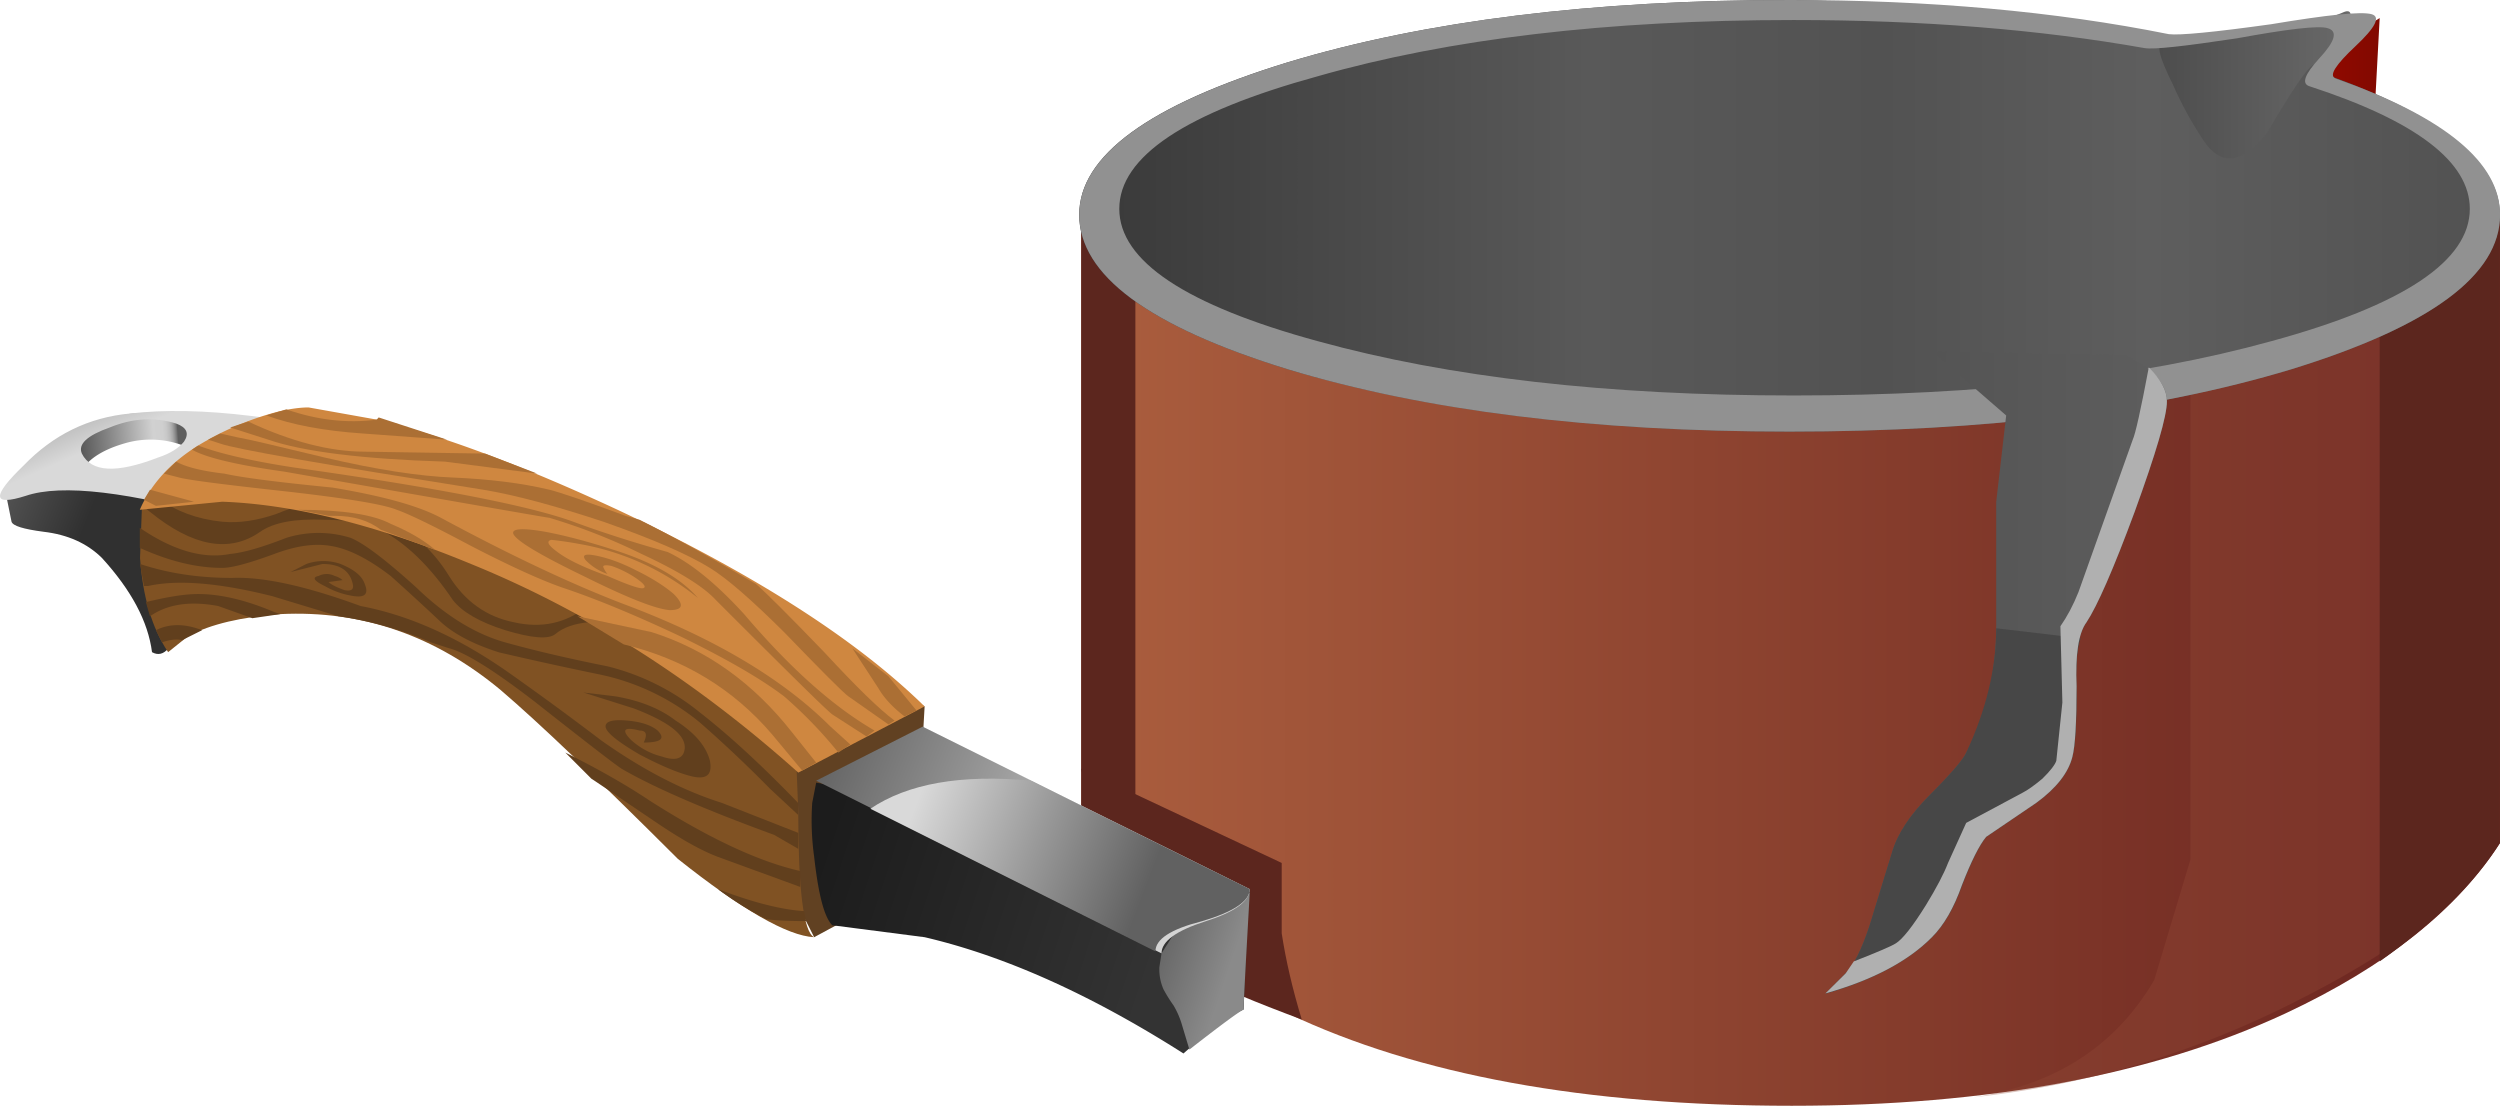 <svg xmlns="http://www.w3.org/2000/svg" viewBox="0 0 56.058 24.795"><defs><linearGradient id="l" y2="881.43" gradientUnits="userSpaceOnUse" x2="668.39" y1="881.43" x1="663.51"><stop offset="0" stop-color="#bf7960"/><stop offset="1" stop-color="#995039"/></linearGradient><linearGradient id="d" y2="867.08" gradientUnits="userSpaceOnUse" x2="692.86" gradientTransform="matrix(.72 0 0 -.72 -456.2 642.42)" y1="867.08" x1="689.34"><stop offset="0" stop-color="#ab0a00"/><stop offset="1" stop-color="#820900"/></linearGradient><linearGradient id="u" y2="571.03" gradientUnits="userSpaceOnUse" x2="947.56" gradientTransform="scale(.72 -.72) rotate(22.182 1958.974 -2062.21)" y1="571.03" x1="939.22"><stop offset="0" stop-color="#636363"/><stop offset=".518" stop-color="#9c9c9c"/><stop offset="1" stop-color="#d4d4d4"/></linearGradient><linearGradient id="t" y2="629.1" gradientUnits="userSpaceOnUse" x2="914.2" gradientTransform="matrix(.682 -.231 -.231 -.682 -456.2 642.42)" y1="629.1" x1="912.49"><stop offset="0" stop-color="#696969"/><stop offset="1" stop-color="#8a8a8a"/></linearGradient><linearGradient id="s" y2="635.75" gradientUnits="userSpaceOnUse" x2="907.3" gradientTransform="matrix(.684 -.226 -.226 -.684 -456.2 642.42)" y1="635.75" x1="898.53"><stop offset="0" stop-color="#1c1c1c"/><stop offset="1" stop-color="#333"/></linearGradient><linearGradient id="r" y2="-229.56" gradientUnits="userSpaceOnUse" x2="1059" gradientTransform="matrix(.291 -.658 -.658 -.291 -456.2 642.42)" y1="-229.56" x1="1057.6"><stop offset="0" stop-color="#a6a6a6"/><stop offset="1" stop-color="#d9d9d9"/></linearGradient><linearGradient id="i" y2="-10.987" gradientUnits="userSpaceOnUse" x2="14.575" gradientTransform="matrix(.72 0 0 .72 34.361 16.139)" y1="-10.987" x1=".025"><stop offset="0" stop-color="#e6493e"/><stop offset=".004" stop-color="#8e4533"/><stop offset="1" stop-color="#8e4533"/></linearGradient><linearGradient id="q" y2="921.15" gradientUnits="userSpaceOnUse" x2="570.57" gradientTransform="matrix(.718 .054 .054 -.718 -456.2 642.42)" y1="921.15" x1="567.91"><stop offset="0" stop-color="#4a4a4a"/><stop offset=".337" stop-color="#838383"/><stop offset=".769" stop-color="#d1d1d1"/><stop offset=".859" stop-color="#cfcfcf"/><stop offset=".894" stop-color="#c8c8c8"/><stop offset=".925" stop-color="#bbb"/><stop offset=".949" stop-color="#a9a9a9"/><stop offset=".969" stop-color="#929292"/><stop offset=".988" stop-color="#767676"/><stop offset="1" stop-color="#5e5e5e"/></linearGradient><linearGradient id="p" y2="576.96" gradientUnits="userSpaceOnUse" x2="917.44" gradientTransform="matrix(.668 -.269 -.269 -.668 -456.2 642.42)" y1="576.96" x1="915.5"><stop offset="0" stop-color="#4f4f4f"/><stop offset="1" stop-color="#303030"/></linearGradient><linearGradient id="c" y2="881.43" gradientUnits="userSpaceOnUse" x2="668.39" y1="881.43" x1="663.51"><stop offset="0" stop-color="#fff"/><stop offset="1" stop-color="#fff" stop-opacity="0"/></linearGradient><linearGradient id="o" y2="881.45" gradientUnits="userSpaceOnUse" x2="696.66" gradientTransform="matrix(.72 0 0 -.72 -456.2 642.42)" y1="881.45" x1="658.74"><stop offset="0" stop-color="#383838"/><stop offset=".369" stop-color="#595959"/><stop offset=".577" stop-color="#525252"/><stop offset=".765" stop-color="#5e5e5e"/><stop offset="1" stop-color="#525252"/></linearGradient><linearGradient id="e" y2="881.15" gradientUnits="userSpaceOnUse" x2="695.9" gradientTransform="matrix(.72 0 0 -.72 -456.2 642.42)" y1="881.15" x1="660.55"><stop offset="0" stop-color="#ab5e3e"/><stop offset=".863" stop-color="#722b23"/><stop offset="1" stop-color="#69231f"/></linearGradient><linearGradient id="m" y2="870.08" gradientUnits="userSpaceOnUse" x2="695.36" gradientTransform="matrix(.72 0 0 -.72 -456.2 642.42)" y1="870.08" x1="660.24"><stop offset="0" stop-color="#383838"/><stop offset=".369" stop-color="#595959"/><stop offset=".577" stop-color="#525252"/><stop offset=".765" stop-color="#5e5e5e"/><stop offset="1" stop-color="#525252"/></linearGradient><linearGradient id="n" y2="866.81" gradientUnits="userSpaceOnUse" x2="692.17" gradientTransform="matrix(.72 0 0 -.72 -456.2 642.42)" y1="866.81" x1="687.42"><stop offset="0" stop-color="#4d4d4d"/><stop offset="1" stop-color="#696969"/></linearGradient><linearGradient id="v" y2="-592.44" gradientUnits="userSpaceOnUse" x2="-928.35" gradientTransform="matrix(-.673 .257 .257 .673 -456.2 642.42)" y1="-592.44" x1="-934.45"><stop offset="0" stop-color="#616161"/><stop offset=".49" stop-color="#9a9a9a"/><stop offset="1" stop-color="#d9d9d9"/></linearGradient><clipPath id="b"><path d="M662.78 871.64h6.944v19.444h-6.944V871.64z"/></clipPath><clipPath id="j"><path d="M21.52 2.555v12.094h3.527V.934c-1.391.382-2.57.925-3.527 1.621z"/></clipPath><clipPath id="h"><path d="M35 0h10v17H35V0z"/></clipPath><clipPath id="g"><path d="M35-.164h10v17H35v-17z"/></clipPath><clipPath id="a"><path d="M35-.164h10v17H35v-17z"/></clipPath><mask id="k"><g clip-path="url(#b)"><path d="M662.78 871.64h6.944v19.444h-6.944V871.64z" fill="url(#c)"/></g></mask><mask id="f"><g clip-path="url(#a)"><path d="M35-.164h10v17H35v-17z" fill-opacity=".422"/></g></mask></defs><path d="M42.688 19.512l-.145-2.699c0-.266-.805.105-2.414 1.117l2.559 1.582z" fill-rule="evenodd" fill="url(#d)" transform="matrix(1.25 0 0 -1.25 0 24.795)"/><path d="M23.102 1.656c-1.68.789-2.914 1.813-3.707 3.059v11.269h25.453V4.715c-.77-1.199-2.055-2.219-3.852-3.059C38.617.551 35.668 0 32.141 0c-3.7 0-6.711.551-9.039 1.656z" fill-rule="evenodd" fill="url(#e)" transform="matrix(1.25 0 0 -1.25 0 24.795)"/><g mask="url(#f)" transform="matrix(1.25 0 0 -1.25 0 24.795)"><g clip-path="url(#g)"><g clip-path="url(#h)" transform="translate(0 -.164)"><path d="M39.293 4.582v11.559h5.543V4.871c-.621-.984-1.848-1.933-3.672-2.844A16.606 16.606 0 0035.406.316c1.473.227 2.551.926 3.239 2.106l.648 2.16z" fill-rule="evenodd" fill="url(#i)"/></g></g></g><path d="M53.36 21.558V4.815h2.695v14.086c-.566.899-1.465 1.788-2.695 2.657z" fill-rule="evenodd" fill="#5c261e"/><g clip-path="url(#j)" transform="matrix(1.25 0 0 -1.25 0 24.795)"><g mask="url(#k)" transform="matrix(.72 0 0 -.72 -456.2 642.42)"><path d="M21.52 2.555v12.094h3.527V.934c-1.391.382-2.57.925-3.527 1.621z" fill-rule="evenodd" fill="url(#l)"/></g></g><path d="M25.459 4.815v15.571c-.541-.542-.948-1.036-1.215-1.485V4.815h1.215z" fill-rule="evenodd" fill="#5c261e"/><path d="M39.195 19.078c.168.024.684.11 1.547.254.793.117 1.262.156 1.403.106.074-.024 0-.18-.215-.465-.215-.289-.289-.446-.215-.469 2.086-.746 3.129-1.586 3.129-2.52 0-1.082-1.246-2.003-3.742-2.773-2.473-.742-5.473-1.117-9-1.117-3.528 0-6.528.375-9 1.117-2.497.77-3.743 1.691-3.743 2.773 0 1.055 1.246 1.969 3.743 2.735 2.472.746 5.472 1.117 9 1.117 1.054 0 2.46-.145 4.21-.434 1.54-.261 2.497-.371 2.883-.324z" fill-rule="evenodd" fill="url(#m)" transform="matrix(1.25 0 0 -1.25 0 24.795)"/><path d="M38.762 19.043c.047.051.937.18 2.664.395.191.027.398.086.613.179.121.051.156-.011.106-.179a1.927 1.927 0 00-.68-.789c-.121-.098-.387-.493-.793-1.188-.434-.555-.805-.613-1.117-.184a6.41 6.41 0 00-.578 1.047c-.215.43-.286.672-.215.719z" fill-rule="evenodd" fill="url(#n)" transform="matrix(1.25 0 0 -1.25 0 24.795)"/><path d="M40.127 0c3.12 0 5.957.254 8.505.766.24.03 1.007-.043 2.296-.223 1.26-.21 2.012-.29 2.25-.225.21.058.088.297-.36.717s-.602.659-.45.723c2.46.87 3.692 1.89 3.692 3.057 0 1.353-1.563 2.504-4.683 3.466-3.09.933-6.84 1.397-11.25 1.397s-8.16-.464-11.25-1.397C25.758 7.32 24.2 6.168 24.2 4.815c0-1.319 1.557-2.456 4.679-3.419C31.968.464 35.718 0 40.128 0zm7.964 1.079c-2.368-.42-4.995-.63-7.871-.63-4.17 0-7.725.42-10.669 1.26-2.968.816-4.453 1.802-4.453 2.974 0 1.167 1.485 2.158 4.453 2.968 2.944.812 6.499 1.217 10.669 1.217 4.199 0 7.769-.405 10.708-1.217 2.968-.81 4.453-1.801 4.453-2.968 0-1.05-1.196-1.968-3.598-2.75-.182-.058-.103-.268.223-.624.363-.391.42-.615.182-.679-.21-.059-.884.02-2.027.229-1.167.176-1.86.255-2.07.22z" fill-rule="evenodd" fill="#919191"/><path d="M34.66 13.535l3.488-.07.36-.219c.242-.191.363-.394.363-.613 0-.262-.195-.922-.578-1.981-.383-1.031-.672-1.691-.863-1.98-.145-.191-.203-.574-.18-1.148 0-.649-.023-1.071-.074-1.262-.071-.289-.285-.563-.649-.828-.215-.145-.515-.348-.898-.61-.121-.148-.266-.433-.434-.867-.144-.406-.324-.719-.539-.933-.429-.434-1.066-.77-1.91-1.012l.363.363c.145.145.286.43.43.863.168.551.301.985.399 1.297.093.336.324.684.683 1.043.383.383.598.637.649.754.359.672.539 1.43.539 2.27v2.23l.179 1.551-1.328 1.152z" fill-rule="evenodd" fill="url(#o)" transform="matrix(1.25 0 0 -1.25 0 24.795)"/><path d="M46.655 14.311c-.092.269-.121.723-.092 1.348 0 .635-.03 1.065-.093 1.309-.089.36-.356.703-.811 1.035-.269.18-.644.435-1.123.762-.151.185-.327.541-.537 1.084-.18.507-.405.898-.679 1.166-.536.542-1.333.963-2.383 1.265l.45-.454c.18-.181.36-.537.537-1.078.21-.69.376-1.232.498-1.622.117-.42.405-.855.854-1.303.479-.48.748-.797.811-.943.45-.962.674-1.895.674-2.792l1.894.223z" fill-rule="evenodd" fill="#474747"/><path d="M47.823 9.859c.058-.123.18-.665.36-1.621.27.268.406.522.406.76 0 .333-.244 1.158-.723 2.477-.478 1.294-.84 2.114-1.078 2.475-.182.244-.254.723-.225 1.44 0 .811-.03 1.334-.093 1.578-.089.356-.356.703-.811 1.035-.269.18-.644.435-1.123.762-.151.18-.332.541-.542 1.079-.18.512-.405.903-.674 1.171-.536.542-1.332.963-2.387 1.26l.453-.449.182-.268c.537-.21.855-.347.942-.405.151-.093.376-.377.674-.855.239-.39.405-.708.497-.948l.407-.898 1.258-.673c.118-.059.269-.167.45-.318.18-.176.283-.312.313-.401l.136-1.308-.044-1.71c.147-.21.284-.463.405-.766l1.217-3.417z" fill-rule="evenodd" fill="#b0b0b0"/><path d="M25.41 20.161l-.717-.811-.45-2.114 4.497 2.114v1.578c.092.6.24 1.245.45 1.933-2.1-.781-3.135-1.318-3.106-1.621.035-.18-.19-.537-.674-1.079z" fill-rule="evenodd" fill="#5c261e"/><path d="M3.41 11.051v-.828c-.023-.621-.07-1.102-.144-1.438-.141-.554-.325-.769-.539-.648-.071.551-.372 1.113-.899 1.691-.266.262-.613.418-1.047.469-.359.047-.551.105-.574.18l-.109.539 1.117.144c.215-.051.945-.086 2.195-.109z" fill-rule="evenodd" fill="url(#p)" transform="matrix(1.25 0 0 -1.25 0 24.795)"/><path d="M1.43 11.34c-.145.144-.203.289-.18.43.047.121.215.265.504.433.312.168.574.238.793.215.551 0 .996-.094 1.332-.285.168-.121.226-.254.18-.399-.047-.144-.254-.128-.614.04a1.652 1.652 0 01-1.222.105c-.411-.121-.672-.301-.793-.539z" fill-rule="evenodd" fill="url(#q)" transform="matrix(1.25 0 0 -1.25 0 24.795)"/><path d="M3.301 11.914c.097.145.051.254-.141.324-.387.121-.781.098-1.191-.07-.407-.144-.574-.301-.5-.469.168-.336.621-.359 1.367-.07.215.07.371.168.465.285zm3.996-.105c-1.797-.961-2.867-1.395-3.203-1.297-1.774.504-2.989.648-3.633.429-.602-.191-.613-.011-.039.543.531.551 1.164.864 1.91.934 1.246.145 2.902-.059 4.965-.609z" fill-rule="evenodd" fill="url(#r)" transform="matrix(1.25 0 0 -1.25 0 24.795)"/><path d="M16.953 14.175c.99.239 2.25.796 3.78 1.665l-.225 3.96-2.252 1.215c-.687-1.381-1.303-2.49-1.845-3.33-.327-.507-.327-1.245 0-2.201l.542-1.309z" fill-rule="evenodd" fill="#614122"/><path d="M11.24 15.484c-1.475-1.231-3.12-1.803-4.951-1.714-.869.063-1.563.224-2.07.493l-.449.36c-.361-.535-.571-1.244-.63-2.113l.044-1.172L6.83 9.273l10.977 6.567.092 2.339c0 1.772.118 2.72.356 2.836-.595-.029-1.62-.615-3.056-1.757-1.801-1.797-3.12-3.057-3.96-3.774z" fill-rule="evenodd" fill="#805223"/><path d="M4.985 11.699c.386.035.791-.029 1.211-.175.454-.186.797-.274 1.035-.274.484 0 .977.136 1.485.405.572.297 1.02.717 1.353 1.26.356.571.84.912 1.44 1.035.625.146 1.181.03 1.665-.361.117-.118.312-.18.581-.18l2.613 1.576-2.16-.854c-.273-.151-.6-.21-.99-.181-.332.03-.587.117-.767.269-.151.122-.527.092-1.123-.088-.572-.181-.962-.406-1.172-.674-.507-.752-1.05-1.28-1.621-1.577-.297-.146-.717-.225-1.26-.225-.659-.029-1.137.059-1.44.269-.689.484-1.514.332-2.475-.449l-.176-.138.356-.174c.391.297.874.477 1.445.536z" fill-rule="evenodd" fill="#613f1d"/><path d="M7.412 12.241c-.36-.063-.78 0-1.26.18-.57.21-.957.313-1.167.313-.571 0-1.186-.146-1.85-.449v-.449c.751.513 1.43.703 2.026.585.303-.028.723-.151 1.26-.361a2.418 2.418 0 011.44 0c.303.123.796.499 1.485 1.124.659.635 1.323 1.035 1.981 1.22.63.176 1.393.357 2.295.537a5.287 5.287 0 012.072 1.035c.658.513 1.391 1.187 2.201 2.027v.268l-.63-.586a28.932 28.932 0 00-1.571-1.484 5.209 5.209 0 00-2.252-1.078 89.741 89.741 0 01-2.25-.494c-.567-.18-1.002-.405-1.304-.679a61.756 61.756 0 00-1.128-1.035c-.508-.39-.958-.615-1.348-.674zM4.531 14.131l-.448.224c-.123-.029-.27-.014-.45.049l-.137-.273c.303-.151.644-.151 1.035 0zM4.893 13.589c-.63-.118-1.138-.044-1.53.23l-.092-.318c.484-.117.869-.181 1.173-.181.507 0 1.078.138 1.708.405l.137.045-.63.092-.766-.273zM18.076 20.654c-.386 0-.688-.014-.898-.044a7.537 7.537 0 01-1.08-.674c.777.298 1.427.464 1.935.494l.043.224z" fill-rule="evenodd" fill="#613f1d"/><path d="M3.32 13.14h-.092l-.088-.494c.63.21 1.318.313 2.07.313.689-.029 1.65.181 2.876.63 1.113.21 2.237.722 3.379 1.534a71.26 71.26 0 012.021 1.483c.933.659 1.832 1.124 2.7 1.397l1.714.673v.358l-.541-.313c-1.563-.571-2.7-1.065-3.424-1.485-.175-.117-.839-.63-1.978-1.528-.897-.688-1.527-1.08-1.888-1.172l-.407-.132a8.144 8.144 0 00-2.07-.585l-1.483-.45c-1.202-.303-2.129-.375-2.789-.229z" fill-rule="evenodd" fill="#613f1d"/><path d="M17.944 19.531v.357l-1.845-.674c-.391-.147-.869-.42-1.44-.81-.84-.567-1.304-.884-1.398-.943l-.585-.586c.723.361 1.353.717 1.894 1.079 1.319.84 2.441 1.367 3.374 1.577zM14.434 16.65c.087-.18.059-.269-.093-.269-.356-.092-.42-.013-.176.225.21.182.435.298.674.357.269.093.435.063.494-.088.12-.332-.255-.659-1.124-.991l-1.128-.356.723.087c.537.093.991.269 1.347.543.42.268.679.566.767.898.058.303-.058.419-.362.362-.297-.064-.702-.23-1.215-.5-.508-.297-.762-.507-.762-.63 0-.117.166-.16.494-.13.302.028.527.102.673.223.18.181.078.269-.312.269zM7.91 13.096c-.064-.298-.288-.45-.679-.45l-.717.182.356-.182a1.15 1.15 0 01.766 0c.304.123.484.269.543.45.087.21.015.303-.225.273a1.85 1.85 0 01-.674-.229c-.244-.117-.287-.196-.136-.225a.392.392 0 01.361 0 .416.416 0 01.176.093l-.312.043c.057.059.18.118.356.182.151.028.215-.015.185-.137z" fill-rule="evenodd" fill="#613f1d"/><path d="M10.561 12.646c-2.099-.868-3.96-1.337-5.576-1.396l-1.85.181c.244-.567.679-1.05 1.309-1.441a6.657 6.657 0 011.796-.761c.274-.064.499-.093.679-.093l1.529.273c1.47.356 3.27 1.031 5.4 2.022 3.06 1.44 5.356 2.91 6.884 4.409L17.9 17.324c-2.314-2.07-4.755-3.628-7.339-4.678z" fill-rule="evenodd" fill="#cf8740"/><path d="M6.421 9.18c.693.239 1.366.318 2.026.229l.044-.049 1.534.499L8.13 9.72c-.869-.059-1.588-.195-2.159-.405l.45-.136zM8.765 11.748c.42.176.746.37.991.58L8.54 11.88c-.274-.21-.615-.313-1.035-.313h-.136l-.675-.136c.987 0 1.68.107 2.071.317zM9.975 10.351c-1.855-.058-3.177-.223-3.96-.492l-.854-.274.405-.132c.963.45 1.832.675 2.613.675l2.7.043 1.167.449-2.071-.269zM18.301 17.1l-.312.18-.674-.81c-.87-1.021-1.983-1.695-3.33-2.021l-1.036-.63 1.665.356c1.231.39 2.281 1.143 3.15 2.251l.537.674z" fill-rule="evenodd" fill="#ab6f34"/><path d="M10.835 10.981c-3.604-.571-5.566-.912-5.899-1.035l-.269-.087.27-.138.404.089c.181.029.826.18 1.939.449 1.167.274 2.129.42 2.876.449.81.035 1.529.122 2.163.273.24.059.811.254 1.71.587l.312.087c.723.361 1.591.84 2.611 1.441.21.18.72.688 1.53 1.528.722.781 1.244 1.289 1.577 1.534l-.137.087-.898-.63c-.123-.088-.602-.571-1.442-1.44-.722-.717-1.273-1.201-1.665-1.441-.482-.298-1.273-.644-2.387-1.035-1.079-.356-1.977-.6-2.695-.718z" fill-rule="evenodd" fill="#ab6f34"/><path d="M12.319 11.611c-.029 0-2.011-.346-5.941-1.035-1.08-.151-1.768-.317-2.072-.493l.138-.093c.479.181 1.201.348 2.157.494 3.184.449 5.269.854 6.255 1.215.659.245 1.368.469 2.115.679.513.24 1.084.703 1.714 1.392 1.02 1.201 1.991 2.07 2.925 2.611l-.181.133-.766-.494c-.152-.116-1.022-.976-2.608-2.562-.274-.3-.825-.645-1.67-1.037a13.144 13.144 0 00-2.066-.81zM19.922 15.166l.63.767-.268.132c-.274-.21-.465-.42-.586-.63l-.587-.899.812.63zM3.496 11.343l-.268-.137.136-.225.986.269-.854.093z" fill-rule="evenodd" fill="#ab6f34"/><path d="M10.561 12.241c-.84-.448-1.396-.717-1.665-.81-.297-.122-1.109-.255-2.431-.406-1.378-.151-2.188-.254-2.428-.312l-.36-.093.273-.269c.21.118.566.21 1.079.269.42.093 1.226.195 2.427.313 1.113.186 1.919.405 2.431.678 1.558.84 2.925 1.485 4.098 1.934 2.006.751 3.554 1.665 4.634 2.744l.448.405-.268.181a9.919 9.919 0 00-1.217-1.26c-.512-.39-1.288-.84-2.338-1.352-1.02-.48-1.894-.84-2.613-1.08-.507-.175-1.2-.493-2.07-.942zM12.364 12.105c-.123.029-.074.121.136.273.239.18.615.356 1.123.537.478.21.752.303.81.269.06-.025 0-.103-.18-.225a2.32 2.32 0 00-.542-.269c-.146-.029-.21-.014-.176.044.03.064.059.107.088.137a1.25 1.25 0 01-.493-.312c-.092-.123 0-.151.269-.093s.556.165.854.318c.36.175.645.356.855.536.238.24.21.361-.093.361-.327-.028-.972-.287-1.934-.766-.991-.479-1.513-.796-1.572-.947-.034-.118.21-.132.717-.044.484.092.992.23 1.534.405.869.274 1.499.63 1.89 1.08a5.763 5.763 0 00-2.656-1.211 8.377 8.377 0 00-.63-.093z" fill-rule="evenodd" fill="#ab6f34"/><path d="M16.586 3.024l-1.656.214c-.145.145-.25.555-.325 1.227a4.724 4.724 0 00-.035.969l.071.363 4.07-.758c1.773-.406 3.012-.805 3.707-1.187a89.003 89.003 0 01-.109-2.125c-.262-.118-.621-.383-1.079-.789-1.656 1.054-3.203 1.75-4.644 2.086z" fill-rule="evenodd" fill="url(#s)" transform="matrix(1.25 0 0 -1.25 0 24.795)"/><path d="M20.797 2.484l.039.25.754 1.188.828-.106c-.07-1.25-.109-1.945-.109-2.089-.094-.047-.418-.286-.973-.719l-.141.469a1.494 1.494 0 01-.144.324 2.643 2.643 0 00-.18.289.894.894 0 00-.074.394z" fill-rule="evenodd" fill="url(#t)" transform="matrix(1.25 0 0 -1.25 0 24.795)"/><path d="M22.418 3.887c0-.215-.262-.41-.793-.578-.527-.168-.789-.36-.789-.575l-6.195 3.098 1.91.969 5.867-2.914z" fill-rule="evenodd" fill="url(#u)" transform="matrix(1.25 0 0 -1.25 0 24.795)"/><path d="M22.418 3.887c0-.215-.289-.41-.863-.578-.555-.141-.828-.321-.828-.539l-5.114 2.558c.672.453 1.633.621 2.879.504l3.926-1.945z" fill-rule="evenodd" fill="url(#v)" transform="matrix(1.25 0 0 -1.25 0 24.795)"/></svg>